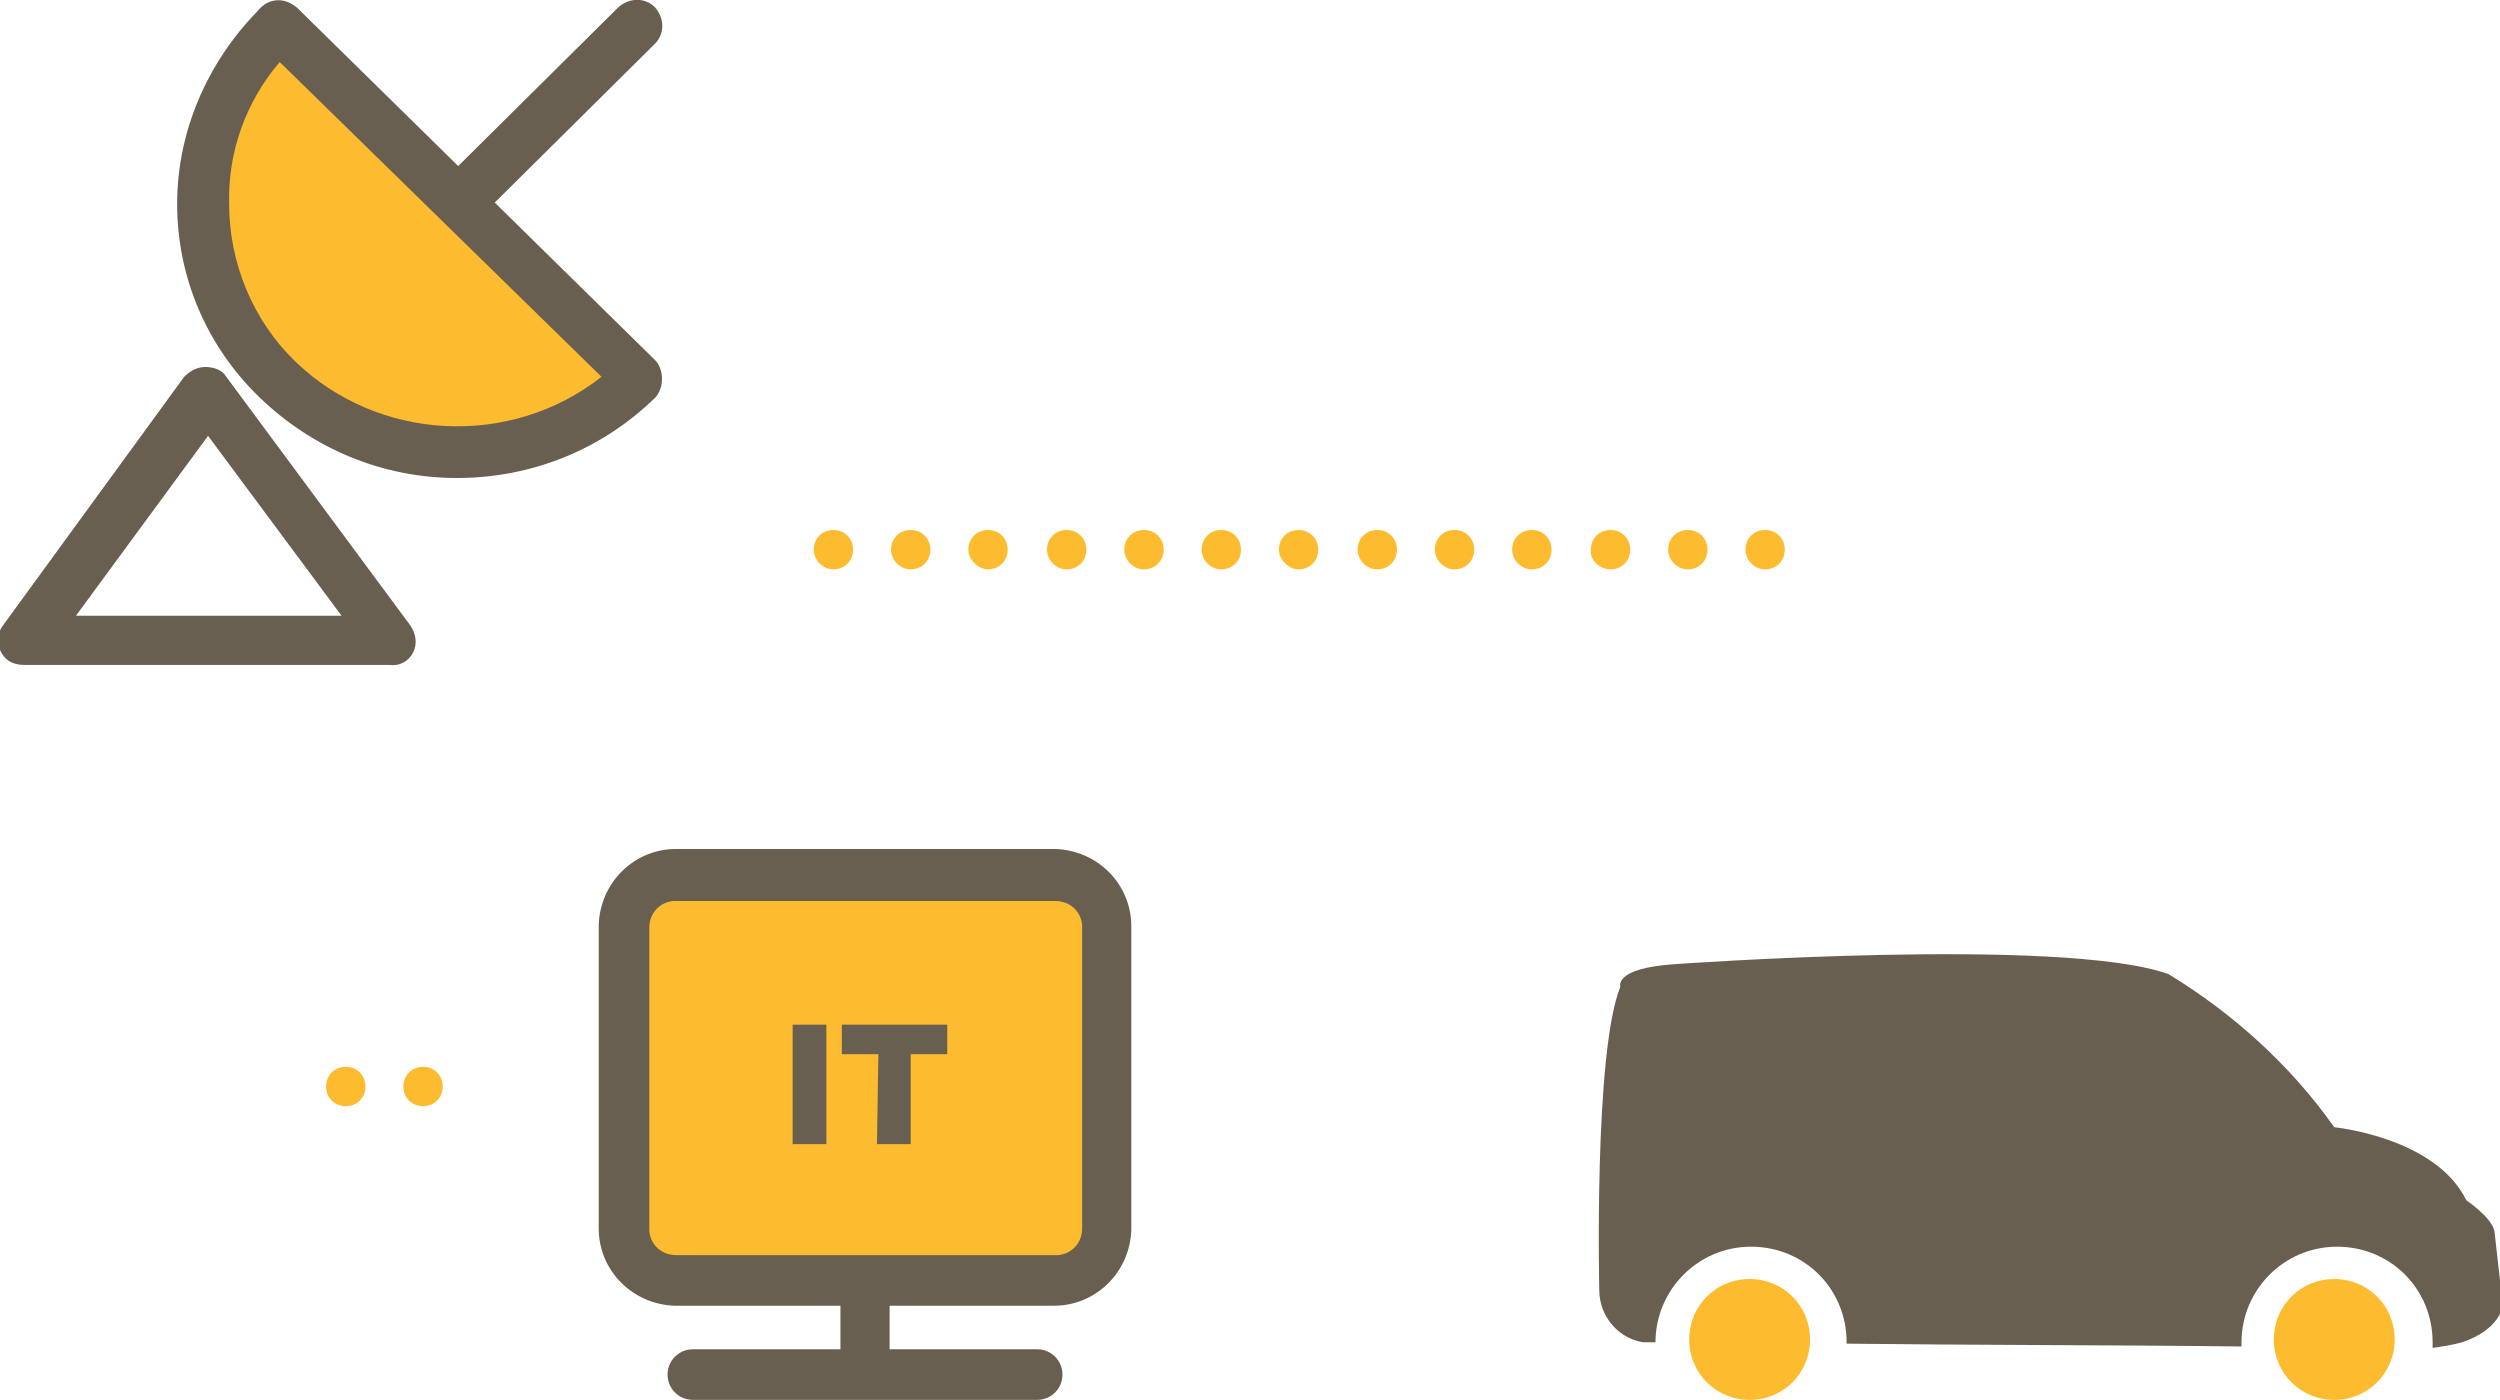 <?xml version="1.0" encoding="utf-8"?>
<!-- Generator: Adobe Illustrator 26.0.0, SVG Export Plug-In . SVG Version: 6.00 Build 0)  -->
<svg version="1.1" id="Layer_1" xmlns="http://www.w3.org/2000/svg" xmlns:xlink="http://www.w3.org/1999/xlink" x="0px" y="0px"
	 viewBox="0 0 177.9 99.6" style="enable-background:new 0 0 177.9 99.6;" xml:space="preserve">
<style type="text/css">
	.st0{fill:#FDBB30;}
	.st1{fill:#695F50;}
</style>
<g transform="translate(-758.195 692.715)">
	<path class="st0" d="M778.6-691.1l24.6,24.6l-8.3,5.3c0,0-10.7,0.7-11.1,0s-7.9-6.3-7.9-6.3l-3.2-8.5c0,0,1.4-7.7,1.4-8.6
		s2.8-6.6,2.8-6.6L778.6-691.1z"/>
	<path class="st1" d="M778.1-688.3l22.9,22.4c-6.5,5.1-15.9,4.6-21.8-1.1c-3-2.9-4.7-7-4.7-11.2
		C774.4-681.9,775.7-685.5,778.1-688.3 M790.7-658.7c5.3,0,10.3-2,14.1-5.7c0.3-0.3,0.5-0.8,0.5-1.3v-0.1c0-0.5-0.2-1-0.5-1.3
		l-11.4-11.2l11.4-11.3c0.7-0.7,0.7-1.8,0-2.6c-0.7-0.7-1.8-0.7-2.6,0l0,0l-11.4,11.3l-11.5-11.3c-0.4-0.3-0.8-0.5-1.3-0.5h0l0,0h0
		c-0.6,0-1.1,0.3-1.5,0.8c-3.6,3.7-5.7,8.6-5.7,13.7c0,5.2,2.1,10.1,5.8,13.7C780.4-660.8,785.4-658.7,790.7-658.7"/>
	<path class="st1" d="M763.6-648.9l9.4-12.8l9.5,12.8H763.6z M787.6-646.3c0.3-0.6,0.2-1.3-0.2-1.9l-13.1-17.7
		c-0.3-0.5-0.9-0.7-1.5-0.7h0c-0.6,0-1.1,0.3-1.5,0.7l-12.9,17.7c-0.6,0.8-0.4,1.9,0.4,2.5c0.3,0.2,0.7,0.3,1.1,0.3h26
		C786.7-645.3,787.3-645.7,787.6-646.3"/>
	<rect x="803.6" y="-629.5" class="st0" width="33.4" height="26.6"/>
	<path class="st1" d="M835.2-605.3c0,1-0.7,1.8-1.7,1.9c0,0-0.1,0-0.1,0h-27.1c-1,0-1.8-0.7-1.9-1.7c0,0,0-0.1,0-0.1v-21.5
		c0-1,0.7-1.8,1.7-1.9c0,0,0.1,0,0.1,0h27.1c1,0,1.8,0.7,1.9,1.7c0,0,0,0.1,0,0.1L835.2-605.3z M833.4-632.3h-27.1
		c-3,0-5.4,2.4-5.5,5.4c0,0,0,0.1,0,0.1v21.5c0,3,2.4,5.4,5.4,5.5c0,0,0.1,0,0.1,0H818v3.1h-10.5c-1,0-1.8,0.8-1.8,1.8
		c0,1,0.8,1.8,1.8,1.8h24.5c1,0,1.8-0.8,1.8-1.8c0-1-0.8-1.8-1.8-1.8h-10.5v-3.1h11.7c3,0,5.4-2.4,5.5-5.4c0,0,0-0.1,0-0.1v-21.5
		c0-3-2.4-5.4-5.4-5.5C833.5-632.3,833.4-632.3,833.4-632.3"/>
	<path class="st1" d="M935.7-605.1c-0.2-1-2-2.2-2-2.2c-2.2-4.5-9.4-5.2-9.4-5.2c-3.1-4.4-7.2-8.1-11.8-10.9
		c-7.6-2.7-35.2-0.7-35.2-0.7c-4.3,0.3-3.8,1.6-3.8,1.6c-1.9,4.7-1.5,21.6-1.5,21.6c0,1.8,1.3,3.4,3.1,3.7l0.9,0v0
		c0-3.7,3-6.8,6.8-6.8s6.8,3,6.8,6.8l0,0c0,0,0,0.1,0,0.1c8.2,0.1,20.2,0.1,28.1,0.2c0-0.1,0-0.2,0-0.3c0-3.7,3-6.8,6.8-6.8
		s6.8,3,6.8,6.8c0,0.2,0,0.3,0,0.4c0.7-0.1,1.4-0.2,2.1-0.4c2.7-0.9,2.9-2.6,2.9-2.6L935.7-605.1z"/>
	<path class="st0" d="M882.7-601.7c-2.4,0-4.3,1.9-4.3,4.3c0,2.4,1.9,4.3,4.3,4.3c2.4,0,4.3-1.9,4.3-4.3
		C887-599.8,885.1-601.7,882.7-601.7C882.7-601.7,882.7-601.7,882.7-601.7"/>
	<path class="st0" d="M924.3-601.7c-2.4,0-4.3,1.9-4.3,4.3c0,2.4,1.9,4.3,4.3,4.3c2.4,0,4.3-1.9,4.3-4.3
		C928.6-599.8,926.7-601.7,924.3-601.7"/>
	<path class="st0" d="M882.4-653.6c0-0.8,0.6-1.4,1.4-1.4l0,0c0.8,0,1.4,0.6,1.4,1.4l0,0c0,0.8-0.6,1.4-1.4,1.4l0,0
		C883-652.2,882.4-652.9,882.4-653.6z M876.9-653.6c0-0.8,0.6-1.4,1.4-1.4c0,0,0,0,0,0l0,0c0.8,0,1.4,0.6,1.4,1.4l0,0
		c0,0.8-0.6,1.4-1.4,1.4l0,0C877.5-652.2,876.9-652.9,876.9-653.6L876.9-653.6z M871.4-653.6c0-0.8,0.6-1.4,1.4-1.4c0,0,0,0,0,0l0,0
		c0.8,0,1.4,0.6,1.4,1.4l0,0c0,0.8-0.6,1.4-1.4,1.4l0,0C872-652.2,871.3-652.9,871.4-653.6L871.4-653.6z M865.8-653.6
		c0-0.8,0.6-1.4,1.4-1.4c0,0,0,0,0,0l0,0c0.8,0,1.4,0.6,1.4,1.4c0,0,0,0,0,0l0,0c0,0.8-0.6,1.4-1.4,1.4l0,0
		C866.4-652.2,865.8-652.9,865.8-653.6L865.8-653.6z M860.3-653.6c0-0.8,0.6-1.4,1.4-1.4c0,0,0,0,0,0l0,0c0.8,0,1.4,0.6,1.4,1.4
		c0,0,0,0,0,0l0,0c0,0.8-0.6,1.4-1.4,1.4l0,0C860.9-652.2,860.3-652.9,860.3-653.6L860.3-653.6z M854.8-653.6c0-0.8,0.6-1.4,1.4-1.4
		c0,0,0,0,0,0l0,0c0.8,0,1.4,0.6,1.4,1.4c0,0,0,0,0,0l0,0c0,0.8-0.6,1.4-1.4,1.4l0,0C855.4-652.2,854.8-652.9,854.8-653.6
		L854.8-653.6z M849.2-653.6c0-0.8,0.6-1.4,1.4-1.4c0,0,0,0,0,0l0,0c0.8,0,1.4,0.6,1.4,1.4c0,0,0,0,0,0l0,0c0,0.8-0.6,1.4-1.4,1.4
		l0,0C849.9-652.2,849.2-652.9,849.2-653.6L849.2-653.6z M843.7-653.6c0-0.8,0.6-1.4,1.4-1.4l0,0c0.8,0,1.4,0.6,1.4,1.4c0,0,0,0,0,0
		l0,0c0,0.8-0.6,1.4-1.4,1.4l0,0C844.3-652.2,843.7-652.9,843.7-653.6L843.7-653.6z M838.2-653.6c0-0.8,0.6-1.4,1.4-1.4l0,0
		c0.8,0,1.4,0.6,1.4,1.4c0,0,0,0,0,0l0,0c0,0.8-0.6,1.4-1.4,1.4l0,0C838.8-652.2,838.2-652.9,838.2-653.6L838.2-653.6z M832.7-653.6
		c0-0.8,0.6-1.4,1.4-1.4l0,0c0.8,0,1.4,0.6,1.4,1.4c0,0,0,0,0,0l0,0c0,0.8-0.6,1.4-1.4,1.4l0,0C833.3-652.2,832.7-652.9,832.7-653.6
		L832.7-653.6z M827.1-653.6c0-0.8,0.6-1.4,1.4-1.4l0,0c0.8,0,1.4,0.6,1.4,1.4l0,0c0,0.8-0.6,1.4-1.4,1.4l0,0
		C827.8-652.2,827.1-652.9,827.1-653.6L827.1-653.6z M821.6-653.6c0-0.8,0.6-1.4,1.4-1.4c0,0,0,0,0,0l0,0c0.8,0,1.4,0.6,1.4,1.4l0,0
		c0,0.8-0.6,1.4-1.4,1.4l0,0C822.2-652.2,821.6-652.9,821.6-653.6L821.6-653.6z M816.1-653.6c0-0.8,0.6-1.4,1.4-1.4c0,0,0,0,0,0l0,0
		c0.8,0,1.4,0.6,1.4,1.4l0,0c0,0.8-0.6,1.4-1.4,1.4l0,0C816.7-652.2,816.1-652.9,816.1-653.6C816.1-653.6,816.1-653.6,816.1-653.6
		L816.1-653.6z"/>
	<path class="st0" d="M786.9-615.4c0-0.8,0.6-1.4,1.4-1.4l0,0c0.8,0,1.4,0.6,1.4,1.4l0,0c0,0.8-0.6,1.4-1.4,1.4c0,0,0,0,0,0l0,0
		C787.5-614,786.9-614.6,786.9-615.4C786.9-615.4,786.9-615.4,786.9-615.4z M781.4-615.4c0-0.8,0.6-1.4,1.4-1.4l0,0
		c0.8,0,1.4,0.6,1.4,1.4l0,0c0,0.8-0.6,1.4-1.4,1.4c0,0,0,0,0,0l0,0C782-614,781.4-614.6,781.4-615.4z"/>
	<path class="st1" d="M820.6-611.3h2.4v-6.4h2.6v-2.1h-7.5v2.1h2.6L820.6-611.3z M814.6-611.3h2.4v-8.5h-2.4V-611.3z"/>
</g>
</svg>

